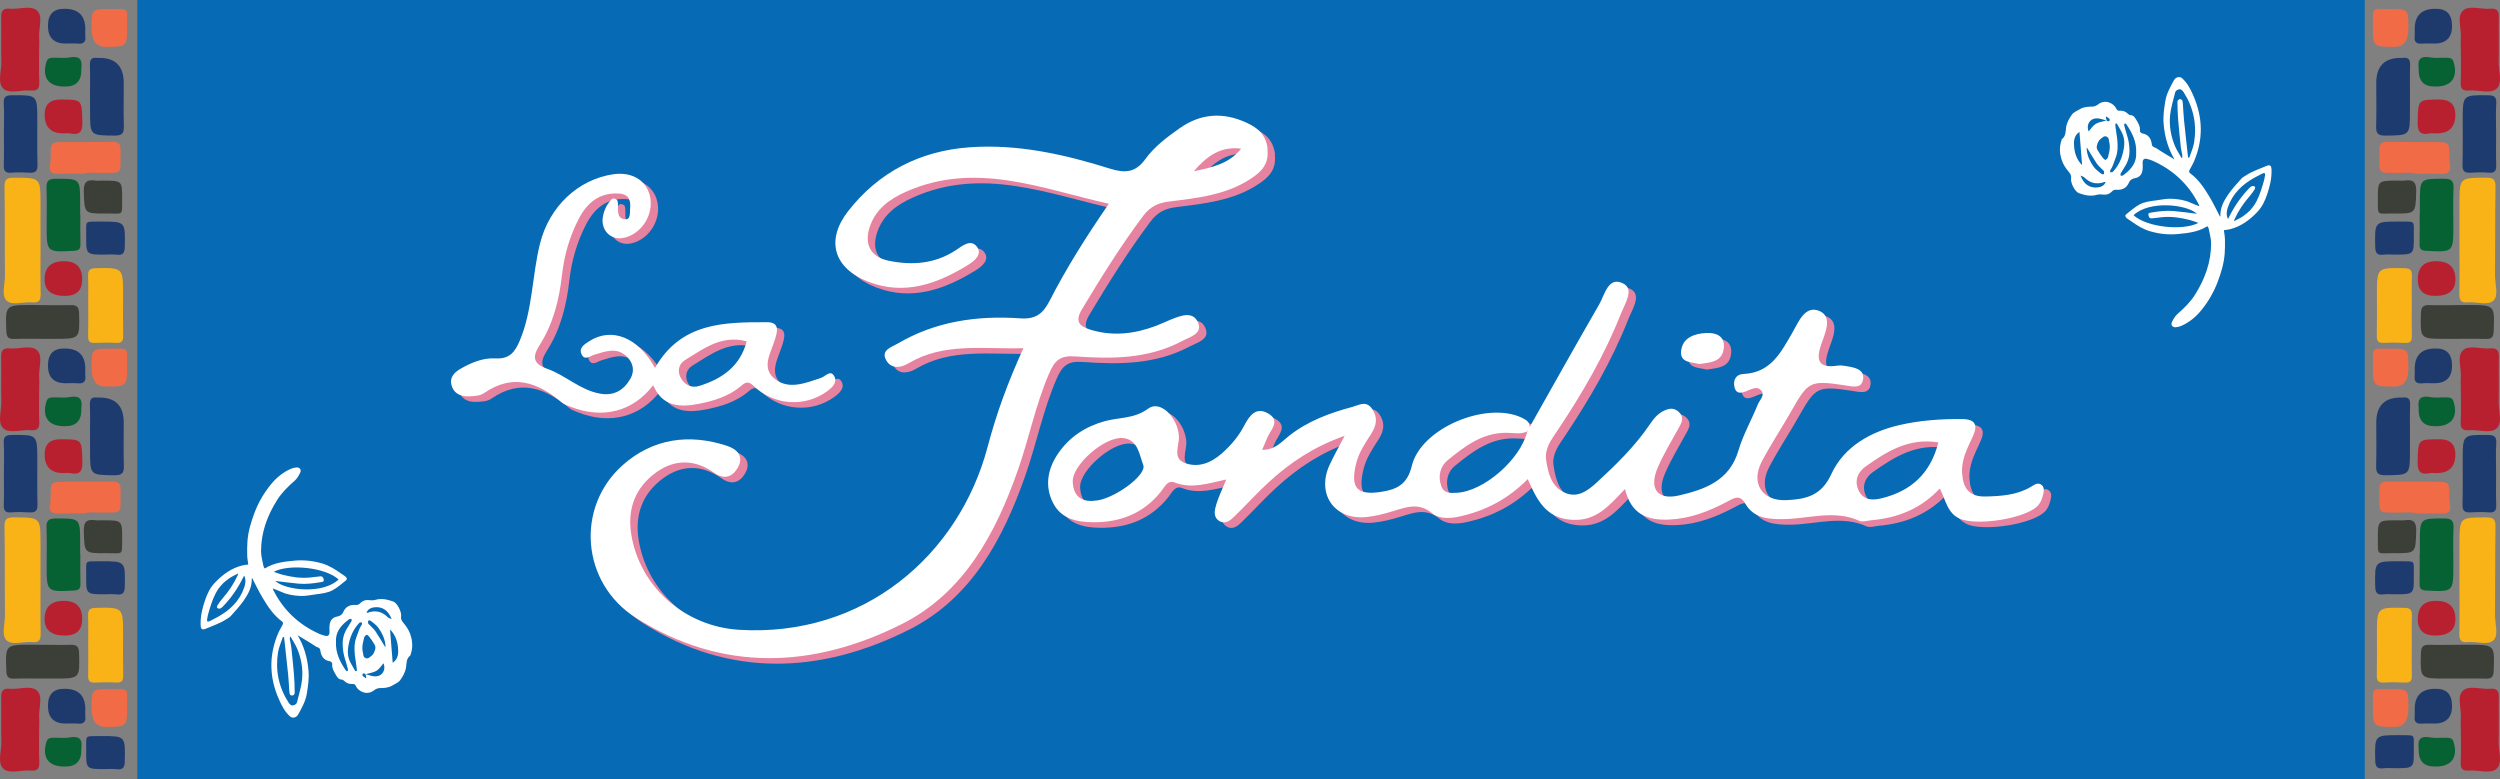 <?xml version="1.0" encoding="UTF-8"?><svg id="Layer_2" xmlns="http://www.w3.org/2000/svg" viewBox="0 0 500 155.85"><rect x="0" y="0" width="500" height="155.85" fill="#808080" stroke="none"/><defs><style>.cls-1{fill:#e683a0;}.cls-2{fill:#066ab4;}.cls-3{fill:#3b3f38;}.cls-4{fill:#f9b317;}.cls-5{fill:#f16b46;}.cls-6{fill:#066232;}.cls-7{fill:#fff;}.cls-8{fill:#1e3b6f;}.cls-9{fill:#1e3a6d;}.cls-10{fill:#b81f2f;}</style></defs><g id="Layer_1-2"><rect class="cls-2" x="27.46" width="445.48" height="155.85"/><path class="cls-1" d="M255.02,30.99c-.31-2.88-1.87-4.25-4.23-5.34-4.69-2.15-9.13-1.88-13.37,1.1-2.55,1.79-5.06,3.68-6.89,6.2-1.92,2.65-3.99,2.84-6.98,1.91-9.15-2.87-18.51-4.99-28.18-4.29-9.86.71-18.17,4.95-24.28,12.79-4.54,5.84-2.86,11.43,4.09,14.11,7.2,2.78,13.75.41,19.89-3.36,1.13-.69,2.91-2.04,1.87-3.55-1.23-1.77-2.92-.32-4.22.54-4.2,2.78-8.78,3.14-13.54,2.15-3.5-.73-4.89-3.19-3.79-6.64,1.16-3.62,3.92-5.65,7.24-7.13,13.9-6.2,26.99-.67,40.62,2.38-4.51,6.55-8.47,12.81-11.84,19.4-1.36,2.66-2.85,3.73-5.87,3.52-8.62-.6-16.96.59-24.55,5.06-1.15.67-3.27,1.25-2.37,3.13.91,1.89,2.8,1.84,4.54.81,7.08-4.21,14.82-2.81,23-3.03-3.08,6.72-5.41,13.11-7.16,19.74-5.73,21.66-24.79,38.11-49.71,36.58-10.83-.67-19.82-8.53-21.55-19.03-.84-5.1.77-9.41,4.96-12.44,3.79-2.74,7.81-2.62,11.64.09,2.07,1.46,3.71.74,4.73-1.1,1.23-2.21-.18-3.66-2.18-4.31-7.61-2.51-14.85-1.46-20.83,3.82-9.54,8.44-8.34,23.63,2.6,30.57,17.31,10.98,35.52,10.1,53.13,1.28,12.46-6.24,18.83-18.13,23.3-30.91,2.22-6.35,3.51-12.98,6.2-19.21,1.12-2.59,2.17-3.67,5.25-3.44,7.27.53,14.59.52,21.33-3.06,1.6-.85,4.2-1.45,3.21-3.73-1.02-2.35-3.44-1.36-5.35-.61-1,.39-1.97.88-2.98,1.26-4.26,1.62-8.58,2.17-13.05.84-2.38-.71-3.32-1.65-1.8-4.18,3.83-6.36,7.73-12.65,12.2-18.6,1.43-1.9,2.95-2.62,5.31-2.91,5.58-.69,11.29-1.3,16.19-4.52,2.08-1.36,3.7-2.88,3.37-5.89ZM240.24,35.36c2.47-2.86,5.27-5.09,9.47-4.51-2.43,3.05-5.95,3.78-9.47,4.51Z"/><path class="cls-1" d="M341.35,73.91c2.3-.31,4.66-.43,4.89-3.31.19-2.37-1.64-2.97-3.48-2.89-2.39.1-4.82.93-5.07,3.64-.22,2.39,2.18,2.15,3.65,2.57Z"/><path class="cls-1" d="M409.8,98.11c-.73-.65-1.51,0-2.18.39-2.78,1.63-5.83,1.83-8.97,1.91-3.35.09-4.55-1.63-4.75-4.66-.18-2.71,1.04-4.96,2.11-7.28,1.06-2.27.68-3.53-2.18-3.55-4.2-.04-8.42.27-12.45,1.2-5.79,1.34-11.12,4.32-13.65,9.84-1.99,4.35-5.15,5-8.96,5.18-4.87.23-7.21-3.39-4.93-7.73,1.82-3.46,4-6.72,5.93-10.13,3.33-5.87,3.73-6.13,10.46-5.14,1.63.24,3.68.9,3.89-1.36.17-1.91-1.96-2.21-3.55-2.48-.53-.09-1.09-.14-1.61-.06-3.82.57-4.35-1.09-3.21-4.34.77-2.2,2.26-5.39-.31-6.56-2.94-1.33-4.26,2.18-5.45,4.24-2.33,4.02-4.35,8.1-9.86,8.33-1.47.06-2.08,1.25-1.75,2.63.38,1.58,1.56,1.14,2.58.72.89-.37,1.91-.91,2.65-.18,1.02,1.01-.18,1.97-.55,2.88-1.26,3.12-2.96,6.09-3.91,9.3-1.78,6.04-6.77,7.75-11.86,8.94-4.37,1.02-6.07-1.42-4.25-5.6,1.23-2.83,2.86-5.49,4.35-8.2.56-1.03.87-1.95-.15-2.9-.95-.88-1.87-.76-2.96-.25-1.29.61-2.1,1.64-2.86,2.77-2.98,4.39-6.76,8.06-10.63,11.62-1.81,1.66-3.91,3.22-6.53,1.93-2.55-1.26-3.14-3.84-3.54-6.39-.37-2.36,1.02-4.12,2.21-5.9,4.96-7.41,9.44-15.08,12.72-23.4.81-2.06,2.78-4.92.44-6.09-2.98-1.48-3.65,2.26-4.76,4.18-4.72,8.17-9.32,16.4-13.96,24.62.18-1.03-.67-1.54-1.64-1.99-7.12-3.25-20.09,2.18-21.89,9.69-.91,3.79-3.09,4.72-6.12,5.19-4.87.75-6.17-.8-5.04-5.56.55-2.31,1.84-4.17,3.07-6.1,1.01-1.59,1.33-3.16.18-4.89-1.21-1.81-2.65-.8-3.97-.44-4.56,1.22-8.94,2.83-12.72,5.83-1.44,1.14-2.78,2.81-5.33,2.75.44-1.03.73-1.76,1.05-2.47.72-1.61,2.68-3.37.12-4.82-2.38-1.35-3.7.43-4.71,2.36-1.13,2.18-2.65,4-4.51,5.64-2.22,1.96-4.77,2.93-7.43,1.92-2.56-.97-1.03-3.57-1.17-5.43-.29-3.77-3.76-7.2-6.14-5.44-2.79,2.06-5.75,1.72-8.63,2.5-3.88,1.05-7.15,3.17-9.43,6.54-2.1,3.11-2.68,6.58-.91,9.94,1.61,3.07,4.72,3.73,7.98,3.75,5.44.03,10.02-1.76,13.5-6.08.73-.9,1.35-2.44,2.79-1.87,3.4,1.33,6.67.17,10.31-.6-.82,1.99-1.53,3.45-1.99,4.97-.34,1.13-.68,2.52.57,3.31,1.3.82,2.32-.19,3.18-1.02,2.32-2.25,4.49-4.68,6.88-6.85,4.14-3.76,8.7-6.89,15.04-9.15-1.34,2.57-2.25,4.16-3.01,5.82-2.65,5.76.88,10.97,7.15,10.45,1.86-.16,3.72-.64,5.51-1.19,2.7-.82,5.16-1.81,7.88.43,1.33,1.1,3.46,1.08,5.45.63,5.13-1.14,9.6-3.4,13.64-7.48,1.82,4.1,3.52,7.74,8.67,8.13,5.08.39,7.67-2.91,10.78-6.15,1.21,5.04,4.41,6.33,8.9,6.11,4.19-.2,7.87-1.65,11.47-3.54,1.32-.69,2.55-1.64,3.7.37,1.65,2.87,4.54,3.11,7.43,3.09,5.12-.02,10.27-1.97,15.37.34.65.29,1.59-.05,2.4-.12,5.23-.46,9.89-2.27,13.69-6.35,1.22,2.39,1.49,4.83,3.87,5.98,3.3,1.59,13.36.08,15.78-2.59.43-.47.72-1.14.9-1.77.21-.76.51-1.71-.15-2.3ZM220.34,101.26c-2.67.28-4.24-1.05-4.31-3.85-.09-3.32,6.35-9,10-8.69,3.07.26,3.3,3.34,4.1,5.38.8,2.06-6.21,7.08-9.79,7.15ZM306.92,87.41c-1.36,5.61-8.73,12.03-14.16,12.26-1.22.05-2.5.15-3.03-1.33-.72-1.99-.22-3.97,1.25-5.17,3.42-2.78,6.95-5.53,11.75-5.5,1.4,0,2.84.36,4.19-.26.02-.07.04-.13.06-.2,0,0,.1.12.11.13-.05.03-.11.04-.16.07ZM377.86,100.75c-1.82.46-3.62.45-4.58-1.39-.99-1.9-.4-3.74,1.32-4.96,4.27-3.03,8.69-5.77,14.55-4.81-1.62,6.32-5.52,9.72-11.29,11.16Z"/><path class="cls-1" d="M168.36,76.42c-.77-1.5-1.81-.01-2.71.28-3.07,1.01-6.41,2.42-9.21.2-2.79-2.21-.82-5.17,0-7.83.46-1.49,1.13-3.52-1.56-3.52-8.58,0-17.21.02-22.41,9.15-3.36-6.18-8.71-8.2-13.13-5.36-.92.59-2.06,1.27-1.62,2.47.58,1.57,1.75.49,2.7.21,2.07-.61,4.23-1.44,6.14.15,1.46,1.22,1.98,2.98.96,4.74-1.33,2.28-3.3,3.43-6.08,2.92-3.97-.72-6.87-3.67-10.52-4.96-2.91-1.02-3-2.43-1.52-4.75,2.73-4.28,3.91-9.07,4.48-14.09.44-3.9,1.54-7.69,3.35-11.17,1.64-3.15,4.09-5.29,8.03-5.04,2.11.14,2.38,1.46,2.23,3.06-.08.82.17,2.32-1.19,2.07-1.54-.28-1.15-1.87-1.24-3.04-.04-.5,0-1.12-1.09-1.1-.97.89-1.66,2.18-1.92,3.63-.47,2.63,1.48,4.68,3.94,4.28,3.45-.56,6.05-4.2,5.58-7.79-.46-3.52-3.48-5.54-7.43-4.97-7.02,1.02-12.81,6.43-14.67,13.88-1.59,6.37-1.44,13.09-4,19.29-.98,2.37-2.06,3.83-4.94,3.66-2.43-.14-4.75.82-6.89,2.04-1.24.71-2.27,1.69-1.89,3.24.4,1.66,1.77,2.36,3.38,2.31,1.06-.03,2.31-.07,3.12-.63,5.8-4.02,10.79-2.16,15.6,1.86.5.42,1.19.64,1.81.88,6.38,2.49,12.46.92,16.45-4.34,1.83,4.37,5.45,4.46,9.21,3.71,2.89-.58,5.75-1.44,8.14-3.37.8-.65,1.46-1.44,2.68-.25,4.05,3.97,10.3,4.37,14.72,1.15,1.03-.75,2.12-1.76,1.5-2.98ZM141.37,78.29c-1.64.51-2.96-.21-3.74-1.61-.74-1.33-.39-2.8.86-3.56,3.71-2.27,7.31-5.09,12.33-3.74-1.33,5.03-4.92,7.48-9.46,8.91Z"/><path class="cls-7" d="M253.54,29.88c-.31-2.88-1.87-4.25-4.23-5.34-4.69-2.15-9.13-1.88-13.37,1.1-2.55,1.79-5.06,3.68-6.89,6.2-1.92,2.65-3.99,2.84-6.98,1.91-9.15-2.87-18.51-4.99-28.18-4.29-9.86.71-18.17,4.95-24.28,12.79-4.54,5.84-2.86,11.43,4.09,14.11,7.2,2.78,13.75.41,19.89-3.36,1.13-.69,2.91-2.04,1.87-3.55-1.23-1.77-2.92-.32-4.22.54-4.2,2.78-8.78,3.14-13.54,2.15-3.5-.73-4.89-3.19-3.79-6.64,1.16-3.62,3.92-5.65,7.24-7.13,13.9-6.2,26.99-.67,40.62,2.38-4.51,6.55-8.47,12.81-11.84,19.4-1.36,2.66-2.85,3.73-5.87,3.52-8.62-.6-16.96.59-24.55,5.06-1.15.67-3.27,1.25-2.37,3.13.91,1.89,2.8,1.84,4.54.81,7.08-4.21,14.82-2.81,23-3.03-3.08,6.72-5.41,13.11-7.16,19.74-5.73,21.66-24.79,38.11-49.71,36.58-10.83-.67-19.82-8.53-21.55-19.03-.84-5.1.77-9.41,4.96-12.44,3.79-2.74,7.81-2.62,11.64.09,2.07,1.46,3.71.74,4.73-1.1,1.23-2.21-.18-3.66-2.18-4.31-7.61-2.51-14.85-1.46-20.83,3.82-9.54,8.44-8.34,23.63,2.6,30.57,17.31,10.98,35.52,10.1,53.13,1.28,12.46-6.24,18.83-18.13,23.3-30.91,2.22-6.35,3.51-12.98,6.2-19.21,1.12-2.59,2.17-3.67,5.25-3.44,7.27.53,14.59.52,21.33-3.06,1.6-.85,4.2-1.45,3.21-3.73-1.02-2.35-3.44-1.36-5.35-.61-1,.39-1.97.88-2.98,1.26-4.26,1.62-8.58,2.17-13.05.84-2.38-.71-3.32-1.65-1.8-4.18,3.83-6.36,7.73-12.65,12.2-18.6,1.43-1.9,2.95-2.62,5.31-2.91,5.58-.69,11.29-1.3,16.19-4.52,2.08-1.36,3.7-2.88,3.37-5.89ZM238.76,34.25c2.47-2.86,5.27-5.09,9.47-4.51-2.43,3.05-5.95,3.78-9.47,4.51Z"/><path class="cls-7" d="M339.88,72.8c2.3-.31,4.66-.43,4.89-3.31.19-2.37-1.64-2.97-3.48-2.89-2.39.1-4.82.93-5.07,3.64-.22,2.39,2.18,2.15,3.65,2.57Z"/><path class="cls-7" d="M408.32,97c-.73-.65-1.51,0-2.18.39-2.78,1.63-5.83,1.83-8.97,1.91-3.35.09-4.55-1.63-4.75-4.66-.18-2.71,1.04-4.96,2.11-7.28,1.06-2.27.68-3.53-2.18-3.55-4.2-.04-8.42.27-12.45,1.2-5.79,1.34-11.12,4.32-13.65,9.84-1.99,4.35-5.15,5-8.96,5.18-4.87.23-7.21-3.39-4.93-7.73,1.82-3.46,4-6.72,5.93-10.13,3.33-5.87,3.73-6.13,10.46-5.14,1.63.24,3.68.9,3.89-1.36.17-1.91-1.96-2.21-3.55-2.48-.53-.09-1.09-.14-1.61-.06-3.82.57-4.35-1.09-3.21-4.34.77-2.2,2.26-5.39-.31-6.56-2.94-1.33-4.26,2.18-5.45,4.24-2.33,4.02-4.35,8.1-9.86,8.33-1.47.06-2.08,1.25-1.75,2.63.38,1.58,1.56,1.14,2.58.72.89-.37,1.91-.91,2.65-.18,1.02,1.01-.18,1.97-.55,2.88-1.26,3.12-2.96,6.09-3.91,9.3-1.78,6.04-6.77,7.75-11.86,8.94-4.37,1.02-6.07-1.42-4.25-5.6,1.23-2.83,2.86-5.49,4.35-8.2.56-1.03.87-1.95-.15-2.9-.95-.88-1.87-.76-2.96-.25-1.29.61-2.1,1.64-2.86,2.77-2.98,4.39-6.76,8.06-10.63,11.62-1.81,1.66-3.91,3.22-6.53,1.93-2.55-1.26-3.14-3.84-3.54-6.39-.37-2.36,1.02-4.12,2.21-5.9,4.96-7.41,9.44-15.08,12.72-23.4.81-2.06,2.78-4.92.44-6.09-2.98-1.48-3.65,2.26-4.76,4.18-4.72,8.17-9.32,16.4-13.96,24.62.18-1.03-.67-1.54-1.64-1.99-7.12-3.25-20.09,2.18-21.89,9.69-.91,3.79-3.09,4.72-6.12,5.19-4.87.75-6.17-.8-5.04-5.56.55-2.31,1.84-4.17,3.07-6.1,1.01-1.59,1.33-3.16.18-4.89-1.21-1.81-2.65-.8-3.97-.44-4.56,1.22-8.94,2.83-12.72,5.83-1.44,1.14-2.78,2.81-5.33,2.75.44-1.03.73-1.76,1.05-2.47.72-1.61,2.68-3.37.12-4.82-2.38-1.35-3.7.43-4.71,2.36-1.13,2.18-2.65,4-4.51,5.64-2.22,1.96-4.77,2.93-7.43,1.92-2.56-.97-1.03-3.57-1.17-5.43-.29-3.77-3.76-7.2-6.14-5.44-2.79,2.06-5.75,1.72-8.63,2.5-3.88,1.05-7.15,3.17-9.43,6.54-2.1,3.11-2.68,6.58-.91,9.94,1.61,3.07,4.72,3.73,7.98,3.75,5.44.03,10.02-1.76,13.5-6.08.73-.9,1.35-2.44,2.79-1.87,3.4,1.33,6.67.17,10.31-.6-.82,1.99-1.53,3.45-1.99,4.97-.34,1.13-.68,2.52.57,3.31,1.3.82,2.32-.19,3.18-1.02,2.32-2.25,4.49-4.68,6.88-6.85,4.14-3.76,8.7-6.89,15.04-9.15-1.34,2.57-2.25,4.16-3.01,5.82-2.65,5.76.88,10.97,7.15,10.45,1.86-.16,3.72-.64,5.51-1.19,2.7-.82,5.16-1.81,7.88.43,1.33,1.1,3.46,1.08,5.45.63,5.13-1.14,9.6-3.4,13.64-7.48,1.82,4.1,3.52,7.74,8.67,8.13,5.08.39,7.67-2.91,10.78-6.15,1.21,5.04,4.41,6.33,8.9,6.11,4.19-.2,7.87-1.65,11.47-3.54,1.32-.69,2.55-1.64,3.7.37,1.65,2.87,4.54,3.11,7.43,3.09,5.12-.02,10.27-1.97,15.37.34.65.29,1.59-.05,2.4-.12,5.23-.46,9.89-2.27,13.69-6.35,1.22,2.39,1.49,4.83,3.87,5.98,3.3,1.59,13.36.08,15.78-2.59.43-.47.72-1.14.9-1.77.21-.76.51-1.71-.15-2.3ZM218.86,100.15c-2.67.28-4.24-1.05-4.31-3.85-.09-3.32,6.35-9,10-8.69,3.07.26,3.3,3.34,4.1,5.38.8,2.06-6.21,7.08-9.79,7.15ZM305.45,86.3c-1.36,5.61-8.73,12.03-14.16,12.26-1.22.05-2.5.15-3.03-1.33-.72-1.99-.22-3.97,1.25-5.17,3.42-2.78,6.95-5.53,11.75-5.5,1.4,0,2.84.36,4.19-.26.02-.07.04-.13.06-.2,0,0,.1.12.11.13-.05.03-.11.04-.16.07ZM376.39,99.64c-1.82.46-3.62.45-4.58-1.39-.99-1.9-.4-3.74,1.32-4.96,4.27-3.03,8.69-5.77,14.55-4.81-1.62,6.32-5.52,9.72-11.29,11.16Z"/><path class="cls-7" d="M166.89,75.31c-.77-1.5-1.81-.01-2.71.28-3.07,1.01-6.41,2.42-9.21.2-2.79-2.21-.82-5.17,0-7.83.46-1.49,1.13-3.52-1.56-3.52-8.58,0-17.21.02-22.41,9.15-3.36-6.18-8.71-8.2-13.13-5.36-.92.59-2.06,1.27-1.62,2.47.58,1.57,1.75.49,2.7.21,2.07-.61,4.23-1.44,6.14.15,1.46,1.22,1.98,2.98.96,4.74-1.33,2.28-3.3,3.43-6.08,2.92-3.97-.72-6.87-3.67-10.52-4.96-2.91-1.02-3-2.43-1.52-4.75,2.73-4.28,3.91-9.07,4.48-14.09.44-3.9,1.54-7.69,3.35-11.17,1.64-3.15,4.09-5.29,8.03-5.04,2.11.14,2.38,1.46,2.23,3.06-.08.82.17,2.32-1.19,2.07-1.54-.28-1.15-1.87-1.24-3.04-.04-.5,0-1.12-1.09-1.1-.97.89-1.66,2.18-1.92,3.63-.47,2.63,1.48,4.68,3.94,4.28,3.45-.56,6.05-4.2,5.58-7.79-.46-3.52-3.48-5.54-7.43-4.97-7.02,1.02-12.81,6.43-14.67,13.88-1.59,6.37-1.44,13.09-4,19.29-.98,2.37-2.06,3.83-4.94,3.66-2.43-.14-4.75.82-6.89,2.04-1.24.71-2.27,1.69-1.89,3.24.4,1.66,1.77,2.36,3.38,2.31,1.06-.03,2.31-.07,3.12-.63,5.8-4.02,10.79-2.16,15.6,1.86.5.42,1.19.64,1.81.88,6.38,2.49,12.46.92,16.45-4.34,1.83,4.37,5.45,4.46,9.21,3.71,2.89-.58,5.75-1.44,8.14-3.37.8-.65,1.46-1.44,2.68-.25,4.05,3.97,10.3,4.37,14.72,1.15,1.03-.75,2.12-1.76,1.5-2.98ZM139.89,77.18c-1.64.51-2.96-.21-3.74-1.61-.74-1.33-.39-2.8.86-3.56,3.71-2.27,7.31-5.09,12.33-3.74-1.33,5.03-4.92,7.48-9.46,8.91Z"/><path class="cls-4" d="M8.11,47.96c0,3.58-.05,7.15.02,10.72.03,1.28-.22,1.95-1.69,1.8-1.73-.18-3.97.69-5.09-.32-1.15-1.05-.34-3.31-.36-5.04-.06-5.91.01-11.83-.09-17.75-.03-1.52.49-1.84,1.9-1.83,5.3.02,5.3-.02,5.3,5.21,0,2.41,0,4.81,0,7.22,0,0,0,0,0,0Z"/><path class="cls-10" d="M7.83,9.87c0,2.21-.07,4.42.03,6.62.06,1.33-.48,1.72-1.69,1.61-1.86-.16-4.24.75-5.47-.34-1.28-1.13-.39-3.55-.43-5.4-.08-2.98.03-5.97-.04-8.96-.03-1.28.46-1.78,1.71-1.66,1.86.18,4.23-.77,5.47.38,1.26,1.17.29,3.56.42,5.42.06.77,0,1.56,0,2.34Z"/><path class="cls-4" d="M17.64,61.13c0-1.96.05-3.91-.02-5.86-.04-1.12.22-1.61,1.49-1.63,5.51-.1,5.51-.15,5.51,5.42,0,2.67-.04,5.34.02,8.02.03,1.06-.23,1.56-1.39,1.5-1.43-.08-2.87-.07-4.3,0-1.06.05-1.34-.39-1.32-1.38.05-2.02.02-4.04.02-6.06,0,0,0,0,0,0Z"/><path class="cls-8" d="M18,19.25c0-2.08.05-4.17-.02-6.25-.04-1.12.37-1.57,1.46-1.42.06,0,.13,0,.2,0q5.11-.12,5.11,5.02c0,2.86-.06,5.73.02,8.59.04,1.36-.24,1.94-1.8,1.93-4.96-.04-4.96.03-4.96-4.94,0-.98,0-1.95,0-2.93Z"/><path class="cls-8" d="M.78,26.71c0-2.02.09-4.04-.03-6.04-.08-1.36.46-1.61,1.68-1.62,5.03-.04,5.03-.07,5.03,4.96,0,2.99-.04,5.98.04,8.97.03,1.21-.4,1.63-1.56,1.56-1.23-.07-2.48-.11-3.7,0-1.29.11-1.52-.47-1.48-1.59.07-2.08.02-4.16.02-6.24,0,0,0,0,.01,0Z"/><path class="cls-3" d="M8.58,67.77c-1.89,0-3.77-.05-5.66.02-1.12.04-1.6-.23-1.65-1.49-.21-5.3-.25-5.3,5.08-5.3,2.6,0,5.21.09,7.8.02,1.32-.04,1.63.47,1.67,1.7.13,5.05.17,5.05-4.9,5.05-.78,0-1.56,0-2.34,0Z"/><path class="cls-6" d="M16.07,42.96c0,1.95-.04,3.9.02,5.85.03,1.01-.34,1.31-1.35,1.36-5.41.27-5.41.3-5.41-5.06,0-2.47.07-4.95-.03-7.42-.06-1.4.31-1.94,1.82-1.94,4.91,0,4.91-.07,4.91,4.86,0,.78,0,1.56,0,2.34.01,0,.02,0,.04,0Z"/><path class="cls-5" d="M16.73,34.75c-1.62,0-3.31-.05-5,.02-1.34.05-2-.38-1.72-1.82.1-.51.12-1.04.12-1.55,0-2.99,0-2.99,3.12-2.99,3.06,0,6.12.02,9.19-.05,1.27-.03,1.71.41,1.68,1.7-.13,4.99.85,4.49-4.4,4.52-.97,0-1.95-.19-2.99.18Z"/><path class="cls-10" d="M12.8,52.24q3.65,0,3.64,3.68,0,3.26-3.47,3.26-4.03,0-4.05-3.26-.01-3.69,3.87-3.68Z"/><path class="cls-5" d="M18.31,5.64c0-3.84,0-3.86,3.87-3.84,3.57.02,3.23-.42,3.24,3.21.02,4.36,0,4.36-4.32,4.36q-2.79,0-2.79-3.73Z"/><path class="cls-9" d="M13.2,8.72q-3.61,0-3.61-3.53t3.38-3.43q4.09.02,4.09,4.06c0,.45-.05.92,0,1.36.16,1.21-.34,1.66-1.53,1.54-.77-.07-1.56-.01-2.34-.01Z"/><path class="cls-3" d="M20.59,36.13c3.84,0,3.86,0,3.84,3.71-.02,3.51.26,2.83-3.13,2.86-4.5.05-4.41.01-4.54-4.39-.05-1.83.53-2.45,2.27-2.2.51.08,1.04.01,1.56.01Z"/><path class="cls-8" d="M20.98,50.92c-3.76,0-3.78,0-3.74-3.77.03-3.19-.45-2.78,2.76-2.84.07,0,.13,0,.2,0,4.89,0,4.86,0,4.76,4.97-.02,1.2-.28,1.84-1.63,1.66-.77-.1-1.56-.02-2.34-.02Z"/><path class="cls-10" d="M12.7,26.68q-3.77.01-3.77-3.75,0-3.02,3.14-3.02c4.37,0,4.28,0,4.4,4.34.05,1.86-.3,2.87-2.4,2.44-.44-.09-.91-.01-1.36-.01Z"/><path class="cls-6" d="M12.96,17.31c-.06,0-.13,0-.19,0-3.12-.02-4.42-1.89-3.48-4.94.23-.76.76-.8,1.35-.82,1.1-.03,2.23.13,3.3-.07,1.83-.33,2.59.27,2.33,2.12-.02.13,0,.26,0,.39q.02,3.37-3.3,3.32Z"/><path class="cls-10" d="M7.83,145.88c0,2.21-.07,4.42.03,6.62.06,1.33-.48,1.72-1.69,1.61-1.86-.16-4.24.75-5.47-.34-1.28-1.13-.39-3.55-.43-5.4-.08-2.98.03-5.97-.04-8.96-.03-1.28.46-1.78,1.71-1.66,1.86.18,4.23-.77,5.47.38,1.26,1.17.29,3.56.42,5.42.06.77,0,1.56,0,2.34Z"/><path class="cls-5" d="M18.31,141.65c0-3.84,0-3.86,3.87-3.84,3.57.02,3.23-.42,3.24,3.21.02,4.36,0,4.36-4.32,4.36q-2.79,0-2.79-3.73Z"/><path class="cls-9" d="M13.2,144.72q-3.61,0-3.61-3.53t3.38-3.43q4.09.02,4.09,4.06c0,.45-.05.92,0,1.36.16,1.21-.34,1.66-1.53,1.54-.77-.07-1.56-.01-2.34-.01Z"/><path class="cls-6" d="M12.96,153.31c-.06,0-.13,0-.19,0-3.12-.02-4.42-1.89-3.48-4.94.23-.76.76-.8,1.35-.82,1.1-.03,2.23.13,3.3-.07,1.83-.33,2.59.27,2.33,2.12-.02.13,0,.26,0,.39q.02,3.37-3.3,3.32Z"/><path class="cls-4" d="M8.11,115.9c0,3.58-.05,7.15.02,10.72.03,1.28-.22,1.95-1.69,1.8-1.73-.18-3.97.69-5.09-.32-1.15-1.05-.34-3.31-.36-5.04-.06-5.91.01-11.83-.09-17.75-.03-1.52.49-1.84,1.9-1.83,5.3.02,5.3-.02,5.3,5.21,0,2.41,0,4.81,0,7.22,0,0,0,0,0,0Z"/><path class="cls-10" d="M7.83,77.81c0,2.21-.07,4.42.03,6.62.06,1.33-.48,1.72-1.69,1.61-1.86-.16-4.24.75-5.47-.34-1.28-1.13-.39-3.55-.43-5.4-.08-2.98.03-5.97-.04-8.96-.03-1.28.46-1.78,1.71-1.66,1.86.18,4.23-.77,5.47.38,1.26,1.17.29,3.56.42,5.42.06.77,0,1.56,0,2.34Z"/><path class="cls-4" d="M17.64,129.06c0-1.96.05-3.91-.02-5.86-.04-1.12.22-1.61,1.49-1.63,5.51-.1,5.51-.15,5.51,5.42,0,2.67-.04,5.34.02,8.02.03,1.06-.23,1.56-1.39,1.5-1.43-.08-2.87-.07-4.3,0-1.06.05-1.34-.39-1.32-1.38.05-2.02.02-4.04.02-6.06,0,0,0,0,0,0Z"/><path class="cls-8" d="M18,87.18c0-2.08.05-4.17-.02-6.25-.04-1.12.37-1.57,1.46-1.42.06,0,.13,0,.2,0q5.11-.12,5.11,5.02c0,2.86-.06,5.73.02,8.59.04,1.36-.24,1.94-1.8,1.93-4.96-.04-4.96.03-4.96-4.94,0-.98,0-1.95,0-2.93Z"/><path class="cls-8" d="M.78,94.65c0-2.02.09-4.04-.03-6.04-.08-1.36.46-1.61,1.68-1.62,5.03-.04,5.03-.07,5.03,4.96,0,2.99-.04,5.98.04,8.97.03,1.21-.4,1.63-1.56,1.56-1.23-.07-2.48-.11-3.7,0-1.29.11-1.52-.47-1.48-1.59.07-2.08.02-4.16.02-6.24,0,0,0,0,.01,0Z"/><path class="cls-3" d="M8.58,135.71c-1.89,0-3.77-.05-5.66.02-1.12.04-1.6-.23-1.65-1.49-.21-5.3-.25-5.3,5.08-5.3,2.6,0,5.21.09,7.8.02,1.32-.04,1.63.47,1.67,1.7.13,5.05.17,5.05-4.9,5.05-.78,0-1.56,0-2.34,0Z"/><path class="cls-6" d="M16.07,110.9c0,1.95-.04,3.9.02,5.85.03,1.01-.34,1.31-1.35,1.36-5.41.27-5.41.3-5.41-5.06,0-2.47.07-4.95-.03-7.42-.06-1.4.31-1.94,1.82-1.94,4.91,0,4.91-.07,4.91,4.86,0,.78,0,1.56,0,2.34.01,0,.02,0,.04,0Z"/><path class="cls-5" d="M16.73,102.69c-1.62,0-3.31-.05-5,.02-1.34.05-2-.38-1.72-1.82.1-.51.12-1.04.12-1.55,0-2.99,0-2.99,3.12-2.99,3.06,0,6.12.02,9.19-.05,1.27-.03,1.71.41,1.68,1.7-.13,4.99.85,4.49-4.4,4.52-.97,0-1.95-.19-2.99.18Z"/><path class="cls-10" d="M12.8,120.17q3.65,0,3.64,3.68,0,3.26-3.47,3.26-4.03,0-4.05-3.26-.01-3.69,3.87-3.68Z"/><path class="cls-5" d="M18.31,73.58c0-3.84,0-3.86,3.87-3.84,3.57.02,3.23-.42,3.24,3.21.02,4.36,0,4.36-4.32,4.36q-2.79,0-2.79-3.73Z"/><path class="cls-9" d="M13.2,76.66q-3.61,0-3.61-3.53t3.38-3.43q4.09.02,4.09,4.06c0,.45-.05.92,0,1.36.16,1.21-.34,1.66-1.53,1.54-.77-.07-1.56-.01-2.34-.01Z"/><path class="cls-3" d="M20.59,104.06c3.84,0,3.86,0,3.84,3.71-.02,3.51.26,2.83-3.13,2.86-4.5.05-4.41.01-4.54-4.39-.05-1.83.53-2.45,2.27-2.2.51.08,1.04.01,1.56.01Z"/><path class="cls-8" d="M20.98,118.86c-3.76,0-3.78,0-3.74-3.77.03-3.19-.45-2.78,2.76-2.84.07,0,.13,0,.2,0,4.89,0,4.86,0,4.76,4.97-.02,1.2-.28,1.84-1.63,1.66-.77-.1-1.56-.02-2.34-.02Z"/><path class="cls-8" d="M20.98,153.82c-3.76,0-3.78,0-3.74-3.77.03-3.19-.45-2.78,2.76-2.84.07,0,.13,0,.2,0,4.89,0,4.86,0,4.76,4.97-.02,1.2-.28,1.84-1.63,1.66-.77-.1-1.56-.02-2.34-.02Z"/><path class="cls-10" d="M12.7,94.62q-3.77.01-3.77-3.75,0-3.02,3.14-3.02c4.37,0,4.28,0,4.4,4.34.05,1.86-.3,2.87-2.4,2.44-.44-.09-.91-.01-1.36-.01Z"/><path class="cls-6" d="M12.96,85.24c-.06,0-.13,0-.19,0-3.12-.02-4.42-1.89-3.48-4.94.23-.76.76-.8,1.35-.82,1.1-.03,2.23.13,3.3-.07,1.83-.33,2.59.27,2.33,2.12-.02.13,0,.26,0,.39q.02,3.37-3.3,3.32Z"/><path class="cls-4" d="M491.89,47.96c0,3.58.05,7.15-.02,10.72-.03,1.28.22,1.95,1.69,1.8,1.73-.18,3.97.69,5.09-.32,1.15-1.05.34-3.31.36-5.04.06-5.91-.01-11.83.09-17.75.03-1.52-.49-1.84-1.9-1.83-5.3.02-5.3-.02-5.3,5.21,0,2.41,0,4.81,0,7.22,0,0,0,0,0,0Z"/><path class="cls-10" d="M492.17,9.87c0,2.21.07,4.42-.03,6.62-.06,1.33.48,1.72,1.69,1.61,1.86-.16,4.24.75,5.47-.34,1.28-1.13.39-3.55.43-5.4.08-2.98-.03-5.97.04-8.96.03-1.28-.46-1.78-1.71-1.66-1.86.18-4.23-.77-5.47.38-1.26,1.17-.29,3.56-.42,5.42-.06.77,0,1.56,0,2.34Z"/><path class="cls-4" d="M482.36,61.13c0-1.96-.05-3.91.02-5.86.04-1.12-.22-1.61-1.49-1.63-5.51-.1-5.51-.15-5.51,5.42,0,2.67.04,5.34-.02,8.02-.03,1.06.23,1.56,1.39,1.5,1.43-.08,2.87-.07,4.3,0,1.06.05,1.34-.39,1.32-1.38-.05-2.02-.02-4.04-.02-6.06,0,0,0,0,0,0Z"/><path class="cls-8" d="M482,19.25c0-2.08-.05-4.17.02-6.25.04-1.12-.37-1.57-1.46-1.42-.06,0-.13,0-.2,0q-5.11-.12-5.11,5.02c0,2.86.06,5.73-.02,8.59-.04,1.36.24,1.94,1.8,1.93,4.96-.04,4.96.03,4.96-4.94,0-.98,0-1.95,0-2.93Z"/><path class="cls-8" d="M499.22,26.71c0-2.02-.09-4.04.03-6.04.08-1.36-.46-1.61-1.68-1.62-5.03-.04-5.03-.07-5.03,4.96,0,2.99.04,5.98-.04,8.97-.03,1.21.4,1.63,1.56,1.56,1.23-.07,2.48-.11,3.7,0,1.29.11,1.52-.47,1.48-1.59-.07-2.08-.02-4.16-.02-6.24,0,0,0,0-.01,0Z"/><path class="cls-3" d="M491.42,67.77c1.89,0,3.77-.05,5.66.02,1.12.04,1.6-.23,1.65-1.49.21-5.3.25-5.3-5.08-5.3-2.6,0-5.21.09-7.8.02-1.32-.04-1.63.47-1.67,1.7-.13,5.05-.17,5.05,4.9,5.05.78,0,1.56,0,2.34,0Z"/><path class="cls-6" d="M483.93,42.96c0,1.95.04,3.9-.02,5.85-.03,1.01.34,1.31,1.35,1.36,5.41.27,5.41.3,5.41-5.06,0-2.47-.07-4.95.03-7.42.06-1.4-.31-1.94-1.82-1.94-4.91,0-4.91-.07-4.91,4.86,0,.78,0,1.56,0,2.34-.01,0-.02,0-.04,0Z"/><path class="cls-5" d="M483.27,34.75c1.62,0,3.31-.05,5,.02,1.34.05,2-.38,1.72-1.82-.1-.51-.12-1.04-.12-1.55,0-2.99,0-2.99-3.12-2.99-3.06,0-6.12.02-9.19-.05-1.27-.03-1.71.41-1.68,1.7.13,4.99-.85,4.49,4.4,4.52.97,0,1.95-.19,2.99.18Z"/><path class="cls-10" d="M487.2,52.24q-3.65,0-3.64,3.68,0,3.26,3.47,3.26,4.03,0,4.05-3.26.01-3.69-3.87-3.68Z"/><path class="cls-5" d="M481.69,5.64c0-3.84,0-3.86-3.87-3.84-3.57.02-3.23-.42-3.24,3.21-.02,4.36,0,4.36,4.32,4.36q2.79,0,2.79-3.73Z"/><path class="cls-9" d="M486.8,8.72q3.61,0,3.61-3.53t-3.38-3.43q-4.09.02-4.09,4.06c0,.45.05.92,0,1.36-.16,1.21.34,1.66,1.53,1.54.77-.07,1.56-.01,2.34-.01Z"/><path class="cls-3" d="M479.41,36.13c-3.84,0-3.86,0-3.84,3.71.02,3.51-.26,2.83,3.13,2.86,4.5.05,4.41.01,4.54-4.39.05-1.83-.53-2.45-2.27-2.2-.51.08-1.04.01-1.56.01Z"/><path class="cls-8" d="M479.02,50.92c3.76,0,3.78,0,3.74-3.77-.03-3.19.45-2.78-2.76-2.84-.07,0-.13,0-.2,0-4.89,0-4.86,0-4.76,4.97.02,1.2.28,1.84,1.63,1.66.77-.1,1.56-.02,2.34-.02Z"/><path class="cls-10" d="M487.3,26.68q3.77.01,3.77-3.75,0-3.02-3.14-3.02c-4.37,0-4.28,0-4.4,4.34-.05,1.86.3,2.87,2.4,2.44.44-.09.91-.01,1.36-.01Z"/><path class="cls-6" d="M487.04,17.31c.06,0,.13,0,.19,0,3.12-.02,4.42-1.89,3.48-4.94-.23-.76-.76-.8-1.35-.82-1.1-.03-2.23.13-3.3-.07-1.83-.33-2.59.27-2.33,2.12.02.13,0,.26,0,.39q-.02,3.37,3.3,3.32Z"/><path class="cls-10" d="M492.17,145.88c0,2.21.07,4.42-.03,6.62-.06,1.33.48,1.72,1.69,1.61,1.86-.16,4.24.75,5.47-.34,1.28-1.13.39-3.55.43-5.4.08-2.98-.03-5.97.04-8.96.03-1.28-.46-1.78-1.71-1.66-1.86.18-4.23-.77-5.47.38-1.26,1.17-.29,3.56-.42,5.42-.06.77,0,1.56,0,2.34Z"/><path class="cls-5" d="M481.69,141.65c0-3.84,0-3.86-3.87-3.84-3.57.02-3.23-.42-3.24,3.21-.02,4.36,0,4.36,4.32,4.36q2.79,0,2.79-3.73Z"/><path class="cls-9" d="M486.8,144.72q3.61,0,3.61-3.53t-3.38-3.43q-4.09.02-4.09,4.06c0,.45.05.92,0,1.36-.16,1.21.34,1.66,1.53,1.54.77-.07,1.56-.01,2.34-.01Z"/><path class="cls-6" d="M487.04,153.31c.06,0,.13,0,.19,0,3.12-.02,4.42-1.89,3.48-4.94-.23-.76-.76-.8-1.35-.82-1.1-.03-2.23.13-3.3-.07-1.83-.33-2.59.27-2.33,2.12.02.13,0,.26,0,.39q-.02,3.37,3.3,3.32Z"/><path class="cls-4" d="M491.89,115.9c0,3.58.05,7.15-.02,10.72-.03,1.28.22,1.95,1.69,1.8,1.73-.18,3.97.69,5.09-.32,1.15-1.05.34-3.31.36-5.04.06-5.91-.01-11.83.09-17.75.03-1.52-.49-1.84-1.9-1.83-5.3.02-5.3-.02-5.3,5.21,0,2.41,0,4.81,0,7.22,0,0,0,0,0,0Z"/><path class="cls-10" d="M492.17,77.81c0,2.21.07,4.42-.03,6.62-.06,1.33.48,1.72,1.69,1.61,1.86-.16,4.24.75,5.47-.34,1.28-1.13.39-3.55.43-5.4.08-2.98-.03-5.97.04-8.96.03-1.28-.46-1.78-1.71-1.66-1.86.18-4.23-.77-5.47.38-1.26,1.17-.29,3.56-.42,5.42-.06.77,0,1.56,0,2.34Z"/><path class="cls-4" d="M482.36,129.06c0-1.96-.05-3.91.02-5.86.04-1.12-.22-1.61-1.49-1.63-5.51-.1-5.51-.15-5.51,5.42,0,2.67.04,5.34-.02,8.02-.03,1.06.23,1.56,1.39,1.5,1.43-.08,2.87-.07,4.3,0,1.06.05,1.34-.39,1.32-1.38-.05-2.02-.02-4.04-.02-6.06,0,0,0,0,0,0Z"/><path class="cls-8" d="M482,87.18c0-2.08-.05-4.17.02-6.25.04-1.12-.37-1.57-1.46-1.42-.06,0-.13,0-.2,0q-5.11-.12-5.11,5.02c0,2.86.06,5.73-.02,8.59-.04,1.36.24,1.94,1.8,1.93,4.96-.04,4.96.03,4.96-4.94,0-.98,0-1.95,0-2.93Z"/><path class="cls-8" d="M499.22,94.65c0-2.02-.09-4.04.03-6.04.08-1.36-.46-1.61-1.68-1.62-5.03-.04-5.03-.07-5.03,4.96,0,2.99.04,5.98-.04,8.97-.03,1.21.4,1.63,1.56,1.56,1.23-.07,2.48-.11,3.7,0,1.29.11,1.52-.47,1.48-1.59-.07-2.08-.02-4.16-.02-6.24,0,0,0,0-.01,0Z"/><path class="cls-3" d="M491.42,135.71c1.89,0,3.77-.05,5.66.02,1.12.04,1.6-.23,1.65-1.49.21-5.3.25-5.3-5.08-5.3-2.6,0-5.21.09-7.8.02-1.32-.04-1.63.47-1.67,1.7-.13,5.05-.17,5.05,4.9,5.05.78,0,1.56,0,2.34,0Z"/><path class="cls-6" d="M483.93,110.9c0,1.95.04,3.9-.02,5.85-.03,1.01.34,1.31,1.35,1.36,5.41.27,5.41.3,5.41-5.06,0-2.47-.07-4.95.03-7.42.06-1.4-.31-1.94-1.82-1.94-4.91,0-4.91-.07-4.91,4.86,0,.78,0,1.56,0,2.34-.01,0-.02,0-.04,0Z"/><path class="cls-5" d="M483.27,102.69c1.62,0,3.31-.05,5,.02,1.34.05,2-.38,1.72-1.82-.1-.51-.12-1.04-.12-1.55,0-2.99,0-2.99-3.12-2.99-3.06,0-6.12.02-9.19-.05-1.27-.03-1.71.41-1.68,1.7.13,4.99-.85,4.49,4.4,4.52.97,0,1.95-.19,2.99.18Z"/><path class="cls-10" d="M487.2,120.17q-3.65,0-3.64,3.68,0,3.26,3.47,3.26,4.03,0,4.05-3.26.01-3.69-3.87-3.68Z"/><path class="cls-5" d="M481.69,73.58c0-3.84,0-3.86-3.87-3.84-3.57.02-3.23-.42-3.24,3.21-.02,4.36,0,4.36,4.32,4.36q2.79,0,2.79-3.73Z"/><path class="cls-9" d="M486.8,76.66q3.61,0,3.61-3.53t-3.38-3.43q-4.09.02-4.09,4.06c0,.45.05.92,0,1.36-.16,1.21.34,1.66,1.53,1.54.77-.07,1.56-.01,2.34-.01Z"/><path class="cls-3" d="M479.41,104.06c-3.84,0-3.86,0-3.84,3.71.02,3.51-.26,2.83,3.13,2.86,4.5.05,4.41.01,4.54-4.39.05-1.83-.53-2.45-2.27-2.2-.51.08-1.04.01-1.56.01Z"/><path class="cls-8" d="M479.02,118.86c3.76,0,3.78,0,3.74-3.77-.03-3.19.45-2.78-2.76-2.84-.07,0-.13,0-.2,0-4.89,0-4.86,0-4.76,4.97.02,1.2.28,1.84,1.63,1.66.77-.1,1.56-.02,2.34-.02Z"/><path class="cls-8" d="M479.02,153.64c3.76,0,3.78,0,3.74-3.77-.03-3.19.45-2.78-2.76-2.84-.07,0-.13,0-.2,0-4.89,0-4.86,0-4.76,4.97.02,1.2.28,1.84,1.63,1.66.77-.1,1.56-.02,2.34-.02Z"/><path class="cls-10" d="M487.3,94.62q3.77.01,3.77-3.75,0-3.02-3.14-3.02c-4.37,0-4.28,0-4.4,4.34-.05,1.86.3,2.87,2.4,2.44.44-.09.91-.01,1.36-.01Z"/><path class="cls-6" d="M487.04,85.24c.06,0,.13,0,.19,0,3.12-.02,4.42-1.89,3.48-4.94-.23-.76-.76-.8-1.35-.82-1.1-.03-2.23.13-3.3-.07-1.83-.33-2.59.27-2.33,2.12.02.13,0,.26,0,.39q-.02,3.37,3.3,3.32Z"/><path class="cls-7" d="M454.31,34.04c-.03-.98-.27-1.18-1.17-.79-1.28.56-2.63.98-3.82,1.75-.37.24-.79.44-1.08.77-.91,1.02-1.84,2.02-2.61,3.14-.87,1.27-1.61,2.65-1.55,4.28,0,.08-.08.16-.07.15-.69-1.31-1.32-2.66-2.09-3.94-1.07-1.81-2.24-3.56-3.99-4.83-.09-.07-.12-.36-.06-.49.29-.6.66-1.16.92-1.77,1.88-4.4,1.8-8.79-.11-13.16-.56-1.29-1.19-2.54-2.26-3.5-.11-.1-.25-.18-.39-.21-.56-.09-1.01.15-1.31.72-.67,1.27-1.39,2.51-1.64,3.97-.26,1.56-.49,3.09-.35,4.69.22,2.57.91,4.96,2.18,7.07-1.15-.7-2.41-1.42-3.61-2.23-.32-.22-.86-.18-.94-.81-.13-1.14-.69-1.99-1.95-2.18-.17-.03-.44-.32-.43-.46.12-.9-.34-1.59-.75-2.29-.26-.44-.53-.89-1.16-.9-.17,0-.37-.15-.5-.28-.47-.47-1.03-.64-1.67-.6-.33.02-.5-.1-.62-.38-.51-1.14-2.29-2-3.69-.86-.29.23-.71.41-1.07.42-.88.01-1.75.03-2.52.5-.55.33-1.23.58-1.59,1.07-.58.78-1.07,1.66-1.2,2.67-.1.8-.05,1.66-.79,2.24-.1.08-.12.26-.16.39-.45,1.36-.31,2.72.16,4.02.27.74.73,1.43,1.24,2.04.37.44.65.81.55,1.4-.14.88.77,2.71,1.59,2.99,1.14.39,2.31.69,3.54.33.36-.11.78-.12,1.16-.06.73.1,1.36-.07,1.87-.6.25-.26.5-.39.9-.36,1.15.09,2.05-.33,2.52-1.44.23-.54.69-.79,1.21-.88.84-.15,1.32-.66,1.47-1.44.1-.5.08-1.03.06-1.55-.03-.73.27-1.03.94-.84.36.1.73.2,1.07.35,4.11,1.84,7.21,4.74,9.23,8.78.06.12.09.25.12.32-.57-.23-1.16-.42-1.71-.68-1.21-.58-2.51-.75-3.8-.82-1.04-.06-2.09.19-3.13.32-1.14.15-2.31.27-3.32.81-.96.52-1.81,1.27-2.67,1.96-.32.26-.18.6.12.82.27.21.57.38.85.58,1.16.84,2.35,1.58,3.75,2,1.82.54,3.69.74,5.54.57,2.01-.19,4.07-.4,5.86-1.52.03-.02.07,0,.16-.01.06.14.17.29.2.46.18.97.48,1.94.48,2.91.01,3.74-1.23,7.13-3.2,10.26-.94,1.51-2.2,2.72-3.53,3.89-.49.43-.85,1.06-1.12,1.66-.25.55.14,1.02.75.99.38-.02.78-.12,1.14-.28,1.62-.7,2.95-1.83,4.03-3.16,1.39-1.71,2.49-3.62,3.27-5.7.68-1.82,1.24-3.67,1.38-5.61.06-.93.08-1.86.05-2.79-.01-.62-.13-1.23-.21-1.88.41-.06.81-.08,1.19-.18,2.22-.55,3.98-1.86,5.52-3.49.98-1.03,1.55-2.31,1.99-3.64.5-1.51.87-3.04.83-4.65ZM421.2,23.28c.23.15.49.28.68.47.07.07.1.3-.02.45s-.42.02-.49-.08c-.15-.2-.22-.79-.17-.84ZM419.57,23.67c.55.05,1.08.26,1.73.43-.84.25-1.6.33-2.18.69-.55.34-.92.97-1.39,1.5-.57-1.42.36-2.75,1.83-2.61ZM417.37,29.49c.66,1.08,1.27,2.15,1.95,3.17.33.5.83.88,1.23,1.34.13.16.27.03.27.58s-.58.17-.72.06c-.51-.4-1.04-.83-1.41-1.35-.68-.97-1.19-2.04-1.33-3.24-.01-.12-.02-.25-.02-.38,0-.06.02-.13.03-.18ZM414.79,28.85c-.03-.96.21-1.9,1.1-2.47.11,1.34.21,2.66.32,3.99l.03.4c.03.32.05.64.08.97l.1,1.29c-1.16-1.15-1.58-2.62-1.62-4.18ZM419.67,37.47c-1.77.23-2.91-.64-3.57-2.36.27.13.59.2.79.4,1.15,1.14,2.47,1.44,3.99.89.05-.02.1,0,.16,0,.02,0,.03.02.08.04-.28.64-.82.95-1.46,1.03ZM421.61,31.39c-.05.23-.28.5-.49.58-.12.05-.42-.21-.55-.39-.39-.52-.78-1.05-1.09-1.62-.3-.57-.03-1.15.21-1.66.16-.35.55-.61.87-.86.52-.41,1.18-.07,1.22.59.03.43.18.61.18,1.31s-.19,1.37-.35,2.05ZM422.58,34.37c-.11.11-.53.1-.53.08-.02-.15-.05-.32.01-.41.52-.73.71-1.59,1.04-2.39.49-1.2.48-2.45.36-3.7-.09-.87-.26-1.74-.37-2.61-.02-.2-.09-.63.1-.62s.13,0,.19,0c.28.49.54,1,.83,1.48.66,1.12.77,2.27.54,3.57-.31,1.76-.95,3.31-2.19,4.6ZM424.95,34.8c-.13.1-.24.23-.38.3-.08.04-.18.05-.28.06-.06,0-.18-.08-.18-.1,0-.04,0-.09-.01-.13,0-.08,0-.16.03-.23.38-.67.83-1.29,1.18-1.97.41-.79.59-1.66.59-2.55,0-1.1-.18-2.17-.52-3.22-.2-.62-.37-1.25-.53-1.88-.03-.11-.04-.31.1-.37s.27.08.34.17c1.14,1.69,2.05,3.47,1.94,5.64.13,1.86-.85,3.19-2.27,4.29ZM437.62,31.51c-.05-.43-.1-.86-.15-1.29-.23-2.07-.46-4.14-.67-6.22-.11-1.09-.15-2.19-.23-3.28-.01-.14-.06-.28-.06-.43-.02-.4-.35-.48-.61-.45-.16.02-.42.31-.41.48,0,1.16.04,2.33.13,3.49.15,1.86.34,3.73.54,5.59.06.53.2,1.06.29,1.59.03.18,0,.38,0,.56-.05.02-.09.04-.14.05-.44-.79-.95-1.54-1.3-2.36-.84-1.98-1.2-4.09-.99-6.21.15-1.5.64-2.97.99-4.46.11-.49.56-.69.95-.73.23-.02.58.3.74.56,2,3.09,2.7,6.49,2.12,10.11-.17,1.04-.64,2.02-.97,3.03-.08-.01-.15-.03-.23-.04ZM426.71,43.04c3.15-2.99,10.59-2.19,12.68-.29-1.49-.18-3.06-.39-4.63-.54-1.53-.14-3.05.05-4.55.31-.28.05-.6.05-.52.5.07.39.23.69.69.65.68-.07,1.35-.16,2.03-.23,1.89-.2,3.73.1,5.55.56.57.14,1.12.37,1.72.58-3.09,1.62-10.33.9-12.97-1.54ZM452.98,35.2c-.05.36-.12.71-.22,1.05-.39,1.34-.78,2.66-1.42,3.93-.67,1.31-1.59,2.28-2.75,3.08-.53.36-1.13.63-1.79.99.05-.21.06-.31.1-.39.77-1.68,1.79-3.21,3.01-4.6.38-.43.71-.91,1.02-1.39.09-.14.14-.46.07-.52-.14-.12-.41-.18-.58-.13-.22.07-.42.25-.59.43-1.64,1.69-2.95,3.61-4,5.72-.05.11-.12.22-.24.44-.4-.88-.26-1.63,0-2.39.94-2.72,2.88-4.54,5.33-5.9.49-.27.98-.53,1.48-.77.55-.27.67-.17.6.45Z"/><path class="cls-7" d="M40.12,124.9c.03.98.27,1.18,1.17.79,1.28-.56,2.63-.98,3.82-1.75.37-.24.79-.44,1.08-.77.91-1.02,1.84-2.02,2.61-3.14.87-1.27,1.61-2.65,1.55-4.28,0-.08.08-.16.07-.15.69,1.31,1.32,2.66,2.09,3.94,1.07,1.81,2.24,3.56,3.99,4.83.09.07.12.36.06.49-.29.6-.66,1.16-.92,1.77-1.88,4.4-1.8,8.79.11,13.16.56,1.29,1.19,2.54,2.26,3.5.11.1.25.18.39.21.56.09,1.01-.15,1.31-.72.67-1.27,1.39-2.51,1.64-3.97.26-1.56.49-3.09.35-4.69-.22-2.57-.91-4.96-2.18-7.07,1.15.7,2.41,1.42,3.61,2.23.32.22.86.18.94.81.13,1.14.69,1.99,1.95,2.18.17.03.44.32.43.46-.12.9.34,1.59.75,2.29.26.44.53.89,1.16.9.17,0,.37.15.5.28.47.47,1.03.64,1.67.6.33-.02.5.1.62.38.51,1.14,2.29,2,3.69.86.29-.23.71-.41,1.07-.42.88-.01,1.75-.03,2.52-.5.55-.33,1.23-.58,1.59-1.07.58-.78,1.07-1.66,1.2-2.67.1-.8.05-1.66.79-2.24.1-.08.12-.26.16-.39.45-1.36.31-2.72-.16-4.02-.27-.74-.73-1.43-1.24-2.04-.37-.44-.65-.81-.55-1.4.14-.88-.77-2.71-1.59-2.99-1.14-.39-2.31-.69-3.54-.33-.36.11-.78.12-1.16.06-.73-.1-1.36.07-1.87.6-.25.26-.5.39-.9.36-1.15-.09-2.05.33-2.52,1.44-.23.54-.69.79-1.21.88-.84.15-1.32.66-1.47,1.44-.1.5-.08,1.03-.06,1.55.03.73-.27,1.03-.94.84-.36-.1-.73-.2-1.07-.35-4.11-1.84-7.21-4.74-9.23-8.78-.06-.12-.09-.25-.12-.32.57.23,1.16.42,1.71.68,1.21.58,2.51.75,3.8.82,1.04.06,2.09-.19,3.13-.32,1.14-.15,2.31-.27,3.32-.81.96-.52,1.81-1.27,2.67-1.96.32-.26.18-.6-.12-.82-.27-.21-.57-.38-.85-.58-1.16-.84-2.35-1.58-3.75-2-1.82-.54-3.69-.74-5.54-.57-2.01.19-4.07.4-5.86,1.52-.03.02-.07,0-.16.01-.06-.14-.17-.29-.2-.46-.18-.97-.48-1.94-.48-2.91-.01-3.74,1.23-7.13,3.2-10.26.94-1.51,2.2-2.72,3.53-3.89.49-.43.85-1.06,1.12-1.66.25-.55-.14-1.02-.75-.99-.38.02-.78.12-1.14.28-1.62.7-2.95,1.83-4.03,3.16-1.39,1.71-2.49,3.62-3.27,5.7-.68,1.82-1.24,3.67-1.38,5.61-.06.93-.08,1.86-.05,2.79.01.62.13,1.23.21,1.88-.41.06-.81.08-1.19.18-2.22.55-3.98,1.86-5.52,3.49-.98,1.03-1.55,2.31-1.99,3.64-.5,1.51-.87,3.04-.83,4.65ZM73.23,135.66c-.23-.15-.49-.28-.68-.47-.07-.07-.1-.3.02-.45s.42-.02.49.08c.15.2.22.79.17.84ZM74.86,135.27c-.55-.05-1.08-.26-1.73-.43.84-.25,1.6-.33,2.18-.69.55-.34.92-.97,1.39-1.5.57,1.42-.36,2.75-1.83,2.61ZM77.06,129.45c-.66-1.08-1.27-2.15-1.95-3.17-.33-.5-.83-.88-1.23-1.34-.13-.16-.27-.03-.27-.58s.58-.17.72-.06c.51.4,1.04.83,1.41,1.35.68.97,1.19,2.04,1.33,3.24.01.12.02.25.02.38,0,.06-.02.13-.03.18ZM79.64,130.08c.03.96-.21,1.9-1.1,2.47-.11-1.34-.21-2.66-.32-3.99l-.03-.4c-.03-.32-.05-.64-.08-.97l-.1-1.29c1.16,1.15,1.58,2.62,1.62,4.18ZM74.76,121.47c1.77-.23,2.91.64,3.57,2.36-.27-.13-.59-.2-.79-.4-1.15-1.14-2.47-1.44-3.99-.89-.05.02-.1,0-.16,0-.02,0-.03-.02-.08-.04.28-.64.82-.95,1.46-1.03ZM72.82,127.55c.05-.23.28-.5.49-.58.12-.05.42.21.55.39.39.52.78,1.05,1.09,1.62.3.57.03,1.15-.21,1.66-.16.35-.55.61-.87.86-.52.41-1.18.07-1.22-.59-.03-.43-.18-.61-.18-1.31s.19-1.37.35-2.05ZM71.85,124.57c.11-.11.53-.1.53-.08.02.15.05.32-.01.41-.52.73-.71,1.59-1.04,2.39-.49,1.2-.48,2.45-.36,3.7.09.87.26,1.74.37,2.61.02.2.09.63-.1.62s-.13,0-.19,0c-.28-.49-.54-1-.83-1.48-.66-1.12-.77-2.27-.54-3.57.31-1.76.95-3.31,2.19-4.6ZM69.48,124.13c.13-.1.24-.23.38-.3.08-.04.18-.05.28-.06.06,0,.18.08.18.1,0,.04,0,.09.01.13,0,.08,0,.16-.03.23-.38.67-.83,1.29-1.18,1.97-.41.79-.59,1.66-.59,2.55,0,1.1.18,2.17.52,3.22.2.62.37,1.25.53,1.88.03.11.04.31-.1.37s-.27-.08-.34-.17c-1.14-1.69-2.05-3.47-1.94-5.64-.13-1.86.85-3.19,2.27-4.29ZM56.81,127.43c.05.43.1.86.15,1.29.23,2.07.46,4.14.67,6.22.11,1.09.15,2.19.23,3.28.01.14.06.28.06.43.02.4.35.48.61.45.16-.02.42-.31.41-.48,0-1.16-.04-2.33-.13-3.49-.15-1.86-.34-3.73-.54-5.59-.06-.53-.2-1.06-.29-1.59-.03-.18,0-.38,0-.56.05-.02.09-.04.14-.05.44.79.95,1.54,1.3,2.36.84,1.98,1.2,4.09.99,6.21-.15,1.5-.64,2.97-.99,4.46-.11.49-.56.69-.95.73-.23.02-.58-.3-.74-.56-2-3.09-2.7-6.49-2.12-10.11.17-1.04.64-2.02.97-3.03.08.01.15.03.23.04ZM67.72,115.9c-3.15,2.99-10.59,2.19-12.68.29,1.49.18,3.06.39,4.63.54,1.53.14,3.05-.05,4.55-.31.28-.05.6-.05.52-.5-.07-.39-.23-.69-.69-.65-.68.07-1.35.16-2.03.23-1.89.2-3.73-.1-5.55-.56-.57-.14-1.12-.37-1.72-.58,3.09-1.62,10.33-.9,12.97,1.54ZM41.45,123.73c.05-.36.12-.71.22-1.05.39-1.34.78-2.66,1.42-3.93.67-1.31,1.59-2.28,2.75-3.08.53-.36,1.13-.63,1.79-.99-.05.21-.06.31-.1.39-.77,1.68-1.79,3.21-3.01,4.6-.38.43-.71.91-1.02,1.39-.09.14-.14.46-.07.52.14.12.41.18.58.13.22-.07.42-.25.59-.43,1.64-1.69,2.95-3.61,4-5.72.05-.11.12-.22.24-.44.4.88.26,1.63,0,2.39-.94,2.72-2.88,4.54-5.33,5.9-.49.27-.98.53-1.48.77-.55.27-.67.17-.6-.45Z"/></g></svg>